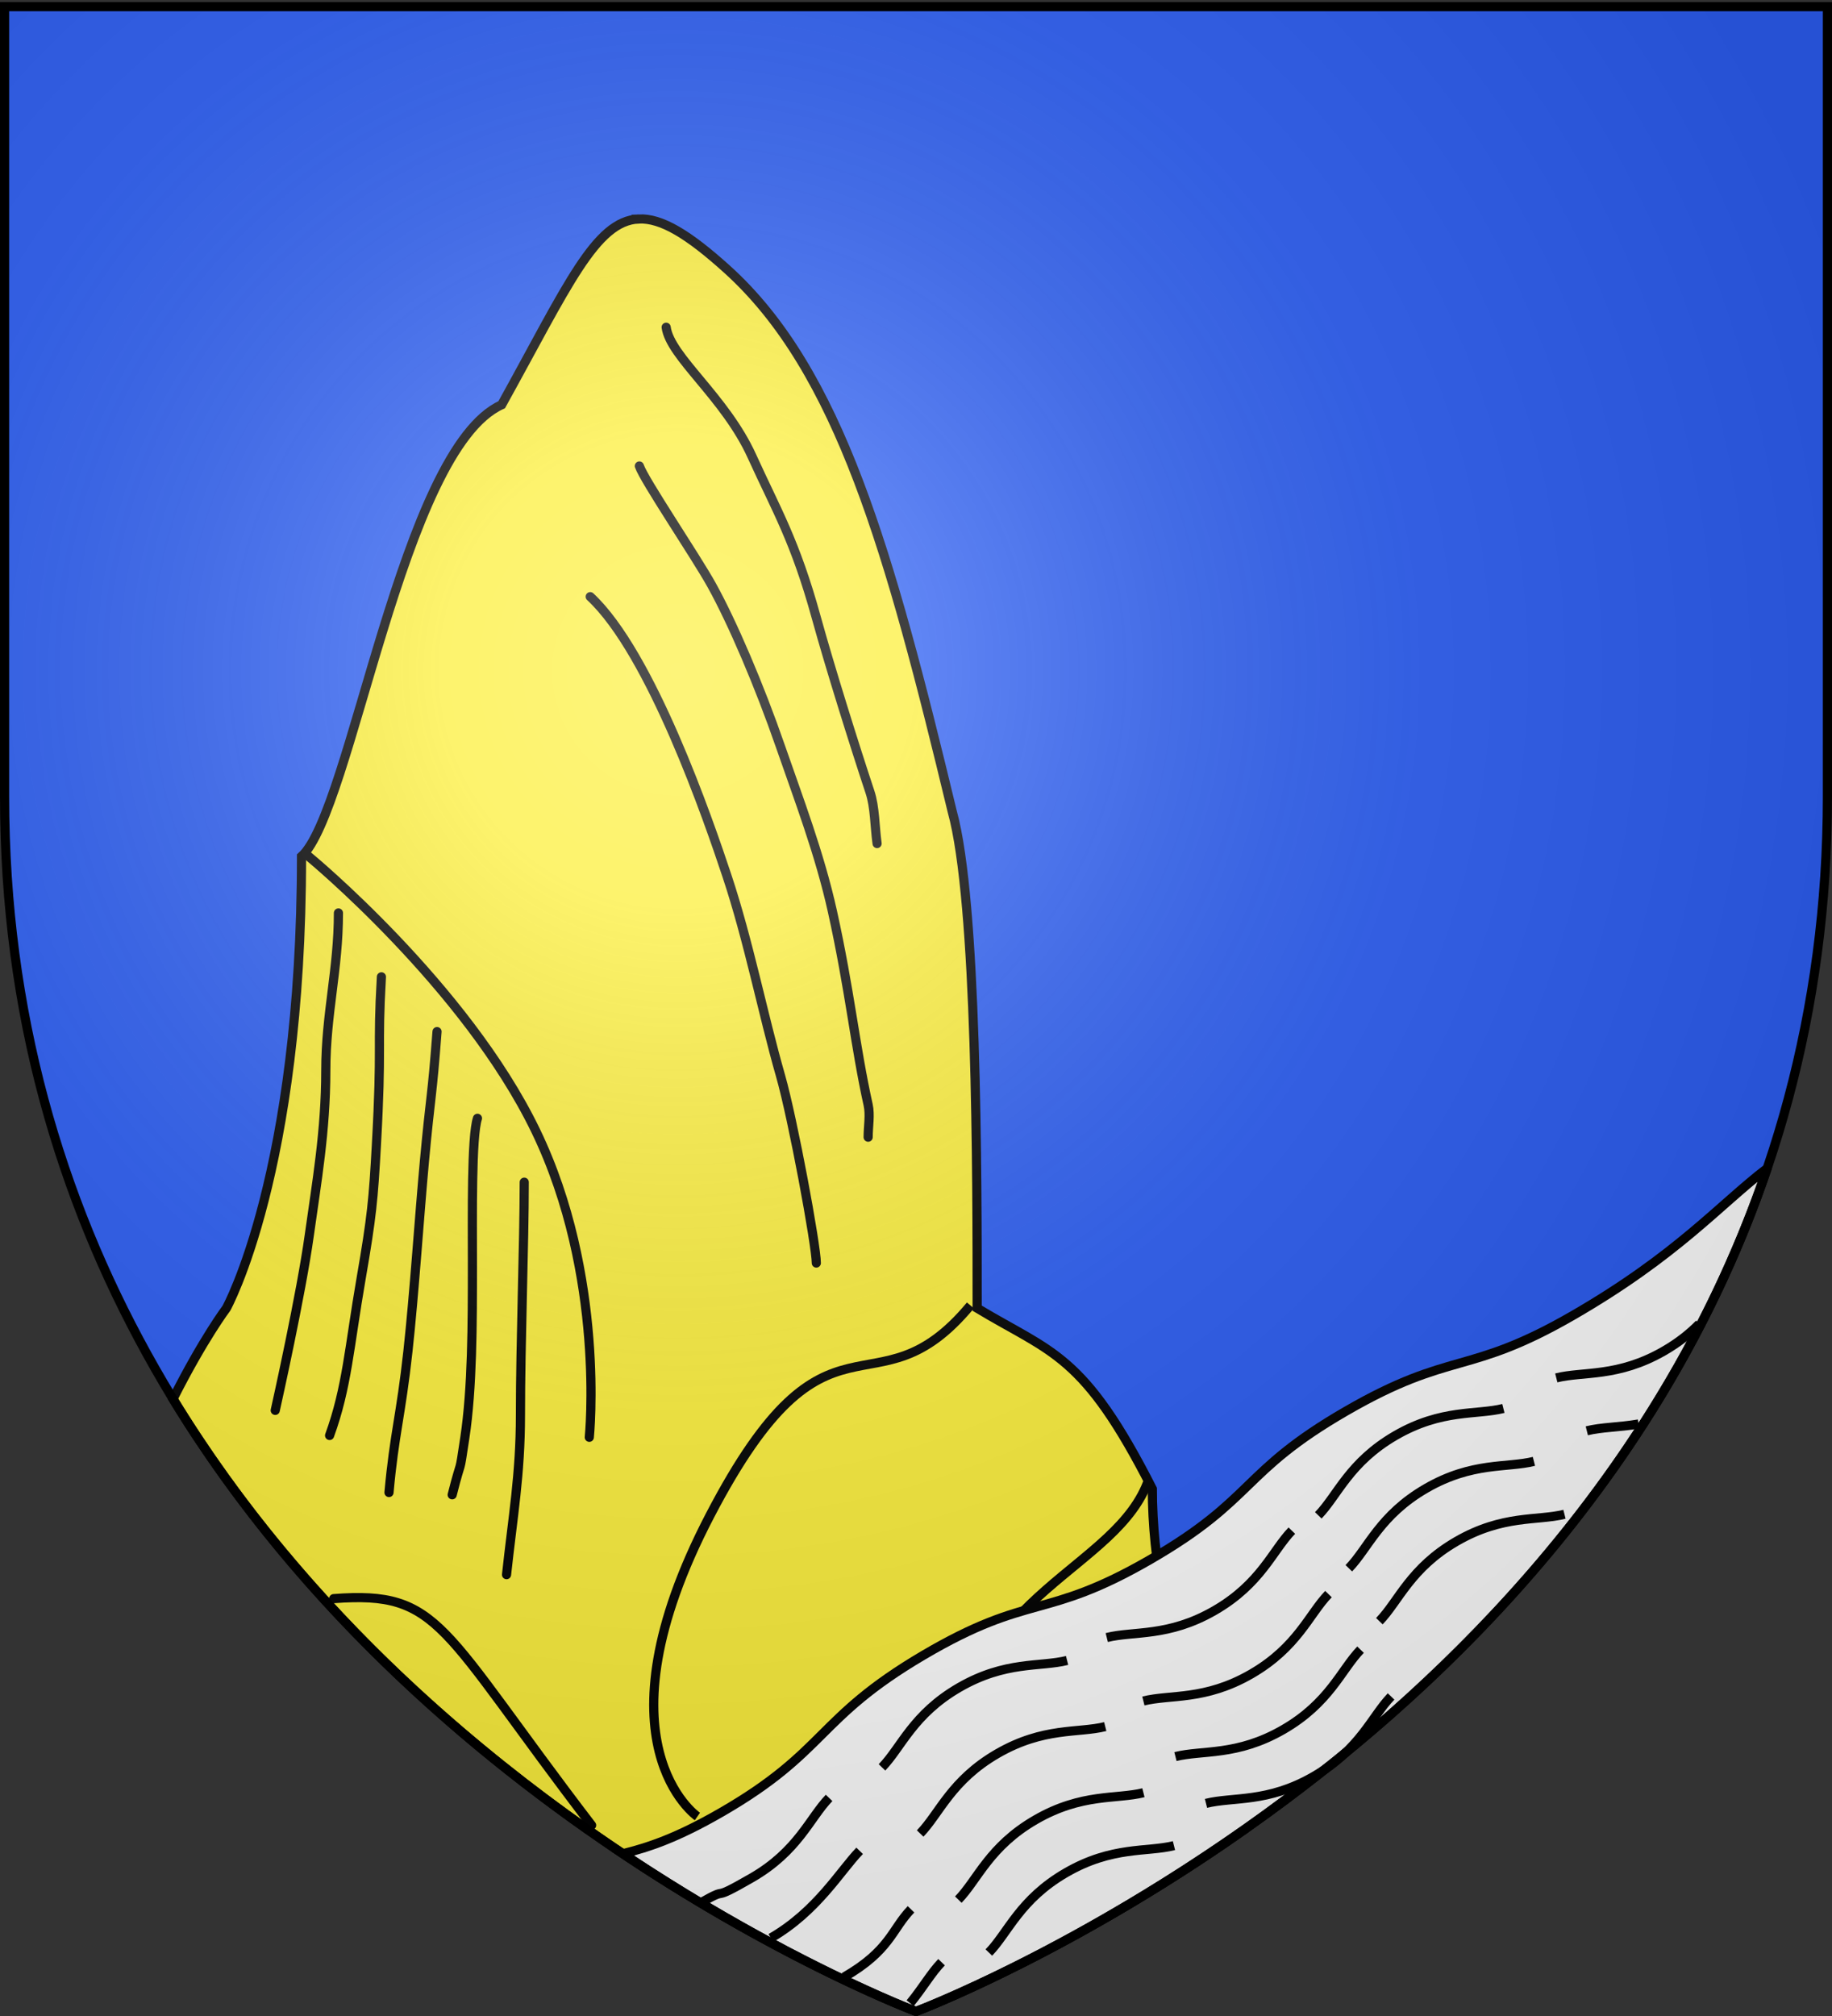 <svg xmlns="http://www.w3.org/2000/svg" xmlns:xlink="http://www.w3.org/1999/xlink" height="660" width="600" version="1.0"><rect width="100%" height="100%" fill="#333333" stroke="none"/><defs><linearGradient id="b"><stop style="stop-color:white;stop-opacity:.314" offset="0"/><stop offset=".19" style="stop-color:white;stop-opacity:.251"/><stop style="stop-color:#6b6b6b;stop-opacity:.125" offset=".6"/><stop style="stop-color:black;stop-opacity:.125" offset="1"/></linearGradient><linearGradient id="a"><stop offset="0" style="stop-color:#fd0000;stop-opacity:1"/><stop style="stop-color:#e77275;stop-opacity:.659" offset=".5"/><stop style="stop-color:black;stop-opacity:.323" offset="1"/></linearGradient><radialGradient xlink:href="#b" id="c" gradientUnits="userSpaceOnUse" gradientTransform="matrix(1.353 0 0 1.349 -77.63 -85.747)" cx="221.445" cy="226.331" fx="221.445" fy="226.331" r="300"/></defs><g style="display:inline"><path style="fill:#2b5df2;fill-opacity:1;fill-rule:evenodd;stroke:none;stroke-width:1px;stroke-linecap:butt;stroke-linejoin:miter;stroke-opacity:1" d="M300 658.5s298.5-112.32 298.5-397.772V2.176H1.5v258.552C1.5 546.18 300 658.5 300 658.5z"/></g><path style="fill:#fcef3c;fill-opacity:1;fill-rule:evenodd;stroke:#000;stroke-width:3;stroke-linecap:butt;stroke-linejoin:miter;stroke-miterlimit:4;stroke-dasharray:none;stroke-dashoffset:0;stroke-opacity:1" d="M209.156 71.688c-14.18.656-23.329 21.989-44.844 60.812-32.784 14.79-49.17 133.085-65.562 147.875 0 103.528-24.594 147.906-24.594 147.906s-7.59 10.057-17.5 29.719C142.921 599.416 300 658.5 300 658.5s48.78-18.362 106.906-59.094c-8.28-16.75-29.5-64.333-29.5-111.968-22.539-44.37-32.787-44.367-57.375-59.157 0-44.37.009-133.108-8.187-162.687-20.49-85.041-36.868-144.192-73.75-177.469-12.678-11.439-21.51-16.781-28.938-16.438z"/><path style="fill:none;fill-opacity:1;fill-rule:evenodd;stroke:#000;stroke-width:3;stroke-linecap:butt;stroke-linejoin:round;stroke-miterlimit:4;stroke-dasharray:none;stroke-dashoffset:0;stroke-opacity:1" d="M376.241 484.272c-10.245 29.58-58.25 36.446-64.397 91.908-6.147 55.461-12.913 29.367 5.528 73.737M317.823 427.366c-31.668 38.097-46.364-5.976-85.276 68.724-38.913 74.7-4.14 98.603-4.14 98.603"/><path style="fill:none;fill-opacity:1;fill-rule:evenodd;stroke:#000;stroke-width:3;stroke-linecap:round;stroke-linejoin:round;marker-start:none;marker-mid:none;stroke-miterlimit:4;stroke-dasharray:none;stroke-dashoffset:0;stroke-opacity:1" d="M218.176 107.132c1.264 9.666 19.292 22.86 28.1 42.257 8.04 17.707 14.103 27.54 21.076 52.82 4.433 16.075 12.6 42.12 17.562 57.047 1.656 4.98 1.562 11.268 2.342 16.903"/><path style="fill:none;fill-opacity:1;fill-rule:evenodd;stroke:#000;stroke-width:3;stroke-linecap:round;stroke-linejoin:round;marker-start:none;marker-mid:none;stroke-miterlimit:4;stroke-dasharray:none;stroke-dashoffset:0;stroke-opacity:1" d="M209.394 152.558c1.53 4.603 18.467 29.589 23.69 39.012 6.825 12.318 15.635 32.91 22.53 52.821 5.794 16.736 12.811 35.026 17.006 53.952 5.707 25.744 7.422 44.047 11.709 63.385.725 3.27 0 7.043 0 10.564"/><path style="fill:none;fill-opacity:1;fill-rule:evenodd;stroke:#000;stroke-width:3;stroke-linecap:round;stroke-linejoin:round;marker-start:none;marker-mid:none;stroke-miterlimit:4;stroke-dasharray:none;stroke-dashoffset:0;stroke-opacity:1" d="M193.303 195.336c19.987 18.58 38.722 73.177 44.777 91.387 7.156 21.522 11.657 44.854 17.563 65.497 4.04 14.12 11.709 55.579 11.709 61.272"/><path style="fill:none;fill-opacity:1;fill-rule:evenodd;stroke:#000;stroke-width:3;stroke-linecap:round;stroke-linejoin:miter;stroke-miterlimit:4;stroke-dasharray:none;stroke-dashoffset:0;stroke-opacity:1" d="M361.02 530.754c4.242 17.007 4.25 22.463 8.196 31.692 9.966 23.305 14.489 24.2 20.611 42.983M339.945 548.713c5.563 16.378 24.246 52.814 32.105 71.439M327.065 590.97c1.38 6.222 15.365 21.086 21.245 37.007M101.09 280.384s51.371 42.257 74.35 89.795c22.977 47.539 17.562 100.36 17.562 100.36M320.626 624.775c8.34 11.724 6.344 8.994 10.291 18.223"/><path style="fill:none;fill-opacity:1;fill-rule:evenodd;stroke:#000;stroke-width:3;stroke-linecap:round;stroke-linejoin:miter;stroke-miterlimit:4;stroke-dasharray:none;stroke-dashoffset:0;stroke-opacity:1" d="M110.842 298.883c0 18.425-4.14 33.116-4.14 51.542 0 19.873-3.047 36.96-5.38 53.784-2.72 19.594-10.626 55.029-11.178 57.519M124.917 319.798c-1.4 24.244.223 21.658-1.656 55.278-.98 17.545-1.48 23.195-4.967 43.326-3.926 22.663-4.648 35.89-10.35 51.543M143.131 337.726c-1.696 22.483-2.07 20.066-4.14 42.58-1.716 18.668-3.311 43.076-5.38 62-2.33 21.295-4.484 27.178-6.21 46.314M156.378 366.112c-1.995 6.001-1.656 31.829-1.656 47.808 0 19.436-.026 40.509-2.484 56.772-2.07 13.695-.727 5.16-4.14 18.675M171.695 387.028c0 19.92-1.242 52.539-1.242 76.194 0 19.6-2.533 33.46-4.554 52.29"/><path style="fill:none;fill-opacity:1;fill-rule:evenodd;stroke:#000;stroke-width:3;stroke-linecap:round;stroke-linejoin:round;stroke-miterlimit:4;stroke-dasharray:none;stroke-dashoffset:0;stroke-opacity:1" d="M109.286 523.36c35.125-2.642 34.715 9.228 84.476 74.198"/><path style="fill:#fff;fill-opacity:1;fill-rule:evenodd;stroke:#000;stroke-width:3;stroke-linecap:butt;stroke-linejoin:miter;stroke-miterlimit:4;stroke-opacity:1" d="M578.781 382.469c-15.775 12.113-29.447 28.441-63.593 48.156-34.642 20-39.64 11.313-74.282 31.313-34.64 20-29.64 28.687-64.281 48.687-34.641 20-39.2 10.646-74.281 31.313-35.081 20.666-31.39 31.343-66.031 51.343-14.846 8.571-24 11.51-32.313 13.594 53.188 35.513 96 51.625 96 51.625s212.229-79.853 278.781-276.031z"/><path style="fill:none;fill-rule:evenodd;stroke:#000;stroke-width:3;stroke-linecap:butt;stroke-linejoin:miter;stroke-miterlimit:4;stroke-dasharray:none;stroke-opacity:1" d="M298.084 655.817c4.163-5.063 6.858-9.88 10.288-13.425M394.974 590.392c8.828-2.21 20.156-.09 35.311-8.84 15.156-8.75 18.983-19.62 25.311-26.16M441.756 513.421c6.328-6.54 10.156-17.41 25.311-26.16 15.156-8.75 26.483-6.63 35.311-8.84M288.862 578.6c6.328-6.54 10.156-17.41 25.311-26.16 15.156-8.75 26.483-6.63 35.311-8.84M313.862 621.902c6.328-6.54 10.156-17.41 25.311-26.16 15.156-8.75 26.483-6.63 35.311-8.84M451.756 530.742c6.328-6.54 10.156-17.41 25.311-26.16 15.156-8.75 26.483-6.63 35.311-8.84M252.461 634.462c15.155-8.75 22.753-22 29.08-28.54M301.362 600.251c6.328-6.54 10.156-17.41 25.311-26.16 15.156-8.75 26.483-6.63 35.311-8.84M276.434 647.264c15.155-8.75 15.61-15.652 21.938-22.192M323.862 639.222c6.328-6.54 10.156-17.41 25.311-26.16 15.156-8.75 26.483-6.63 35.311-8.84M519.699 468.421c4.833-1.21 10.415-1.122 16.965-2.23M431.756 496.1c6.328-6.54 10.156-17.41 25.311-26.16 15.156-8.75 26.483-6.63 35.311-8.84M374.47 556.876c8.827-2.21 20.155-.09 35.31-8.84 15.156-8.75 18.983-19.62 25.311-26.16M384.974 575.072c8.828-2.21 20.156-.09 35.311-8.84 15.156-8.75 18.983-19.62 25.311-26.16M509.699 451.1c8.827-2.21 20.155-.09 35.31-8.84 4.862-2.806 8.558-5.831 11.545-8.861M362.474 536.1c8.828-2.21 20.156-.09 35.311-8.84 15.156-8.75 18.983-19.62 25.311-26.16M229.372 623.005c10.812-6.178 1.703.506 16.859-8.244 15.155-8.75 18.983-19.62 25.31-26.16"/><path d="M300 658.5s298.5-112.32 298.5-397.772V2.176H1.5v258.552C1.5 546.18 300 658.5 300 658.5z" style="opacity:1;fill:url(#c);fill-opacity:1;fill-rule:evenodd;stroke:none;stroke-width:1px;stroke-linecap:butt;stroke-linejoin:miter;stroke-opacity:1"/><path d="M300 658.5S1.5 546.18 1.5 260.728V2.176h597v258.552C598.5 546.18 300 658.5 300 658.5z" style="opacity:1;fill:none;fill-opacity:1;fill-rule:evenodd;stroke:#000;stroke-width:3;stroke-linecap:butt;stroke-linejoin:miter;stroke-miterlimit:4;stroke-dasharray:none;stroke-opacity:1"/></svg>